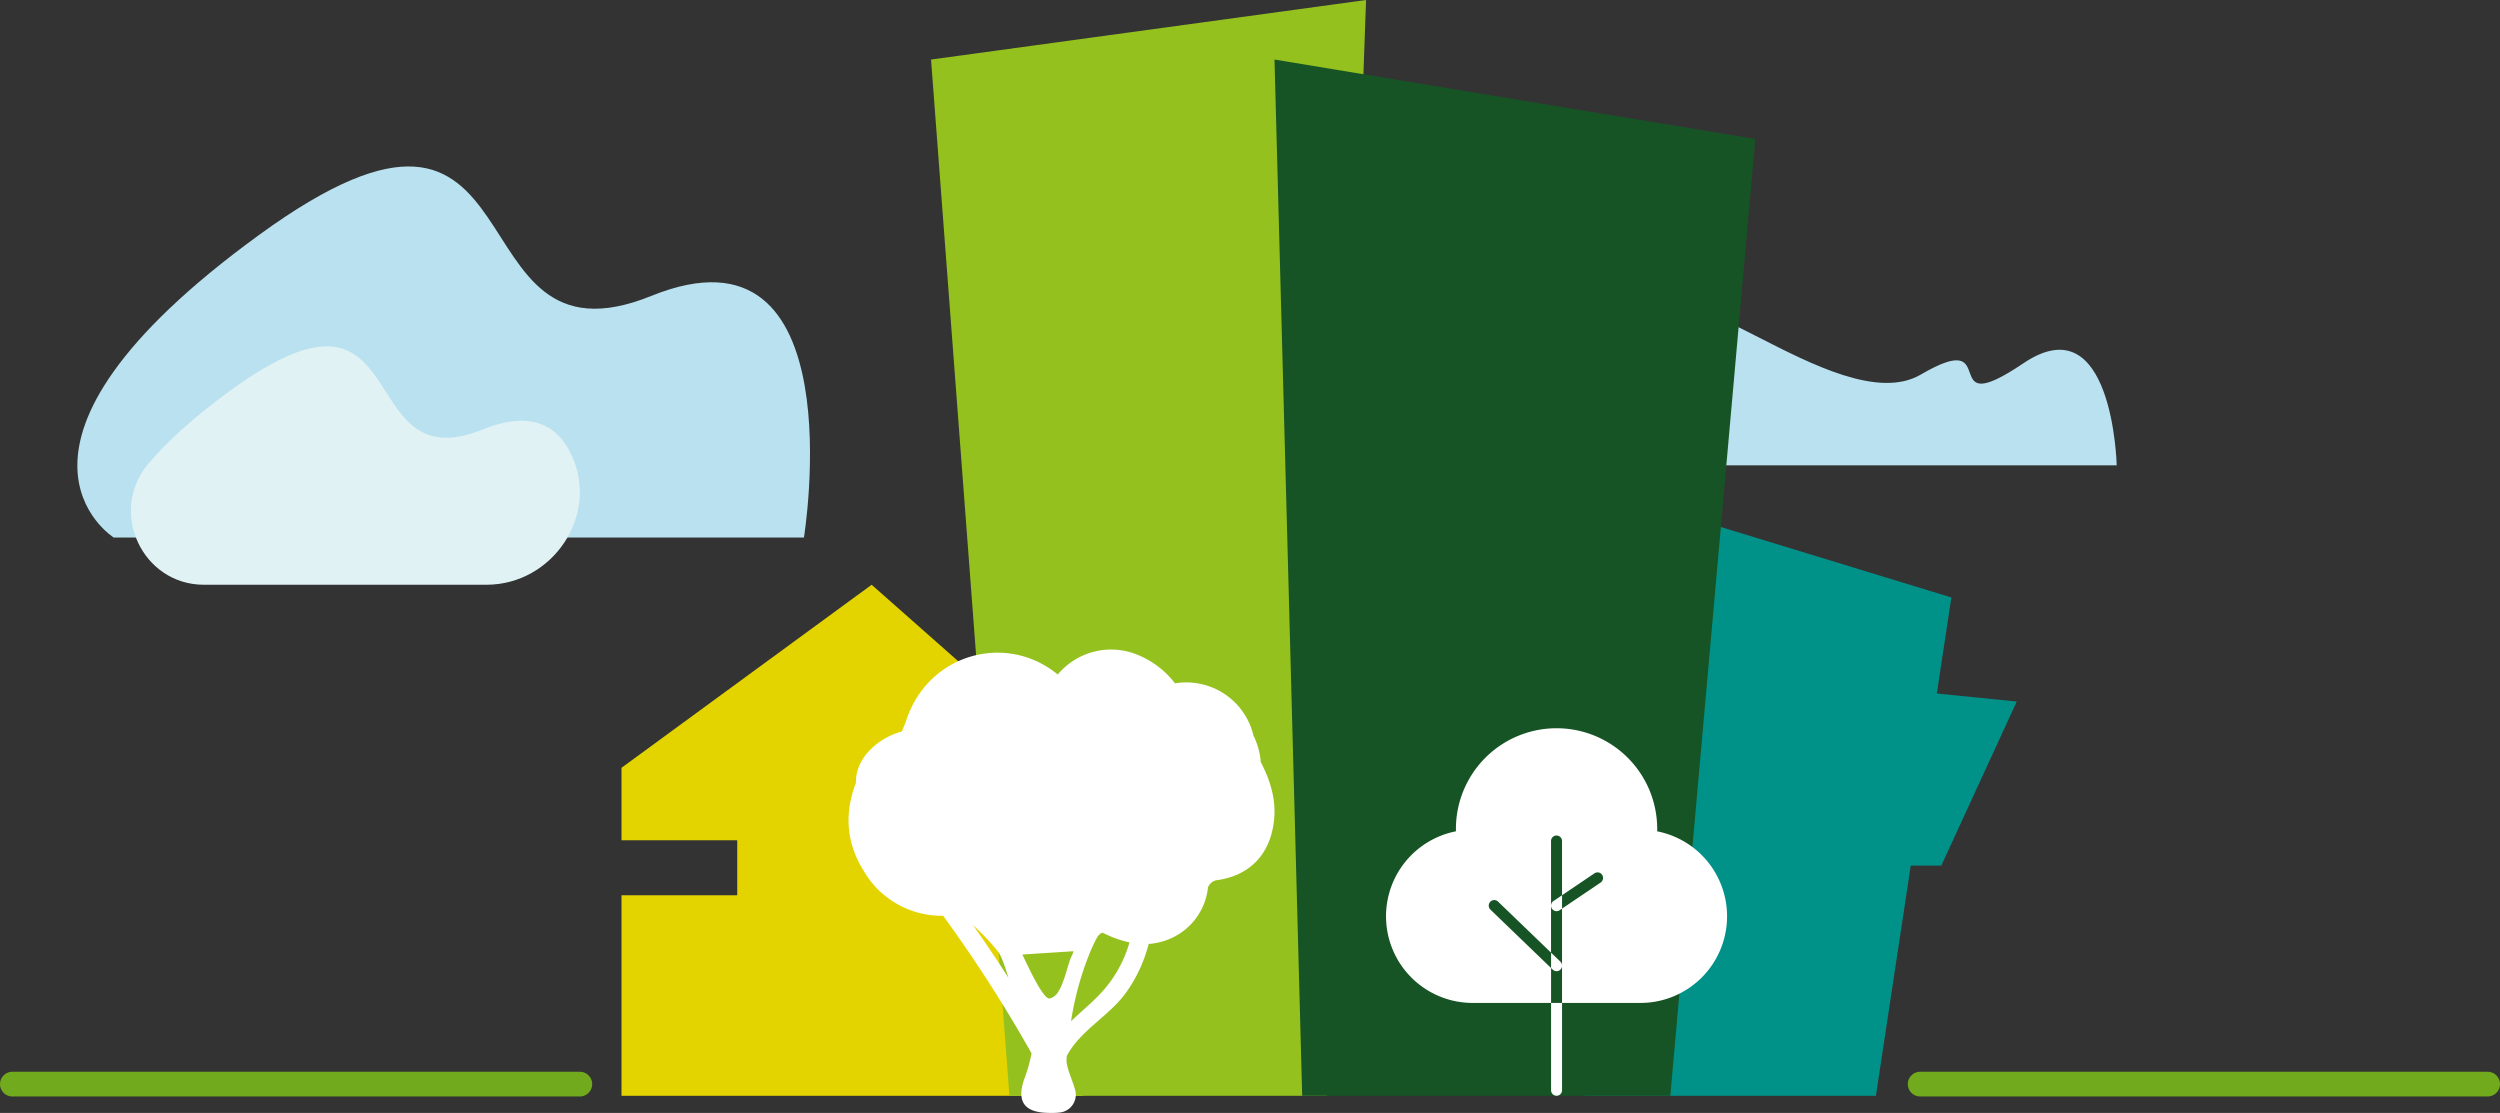 <svg xmlns="http://www.w3.org/2000/svg" width="548.154" height="244.023" viewBox="0 0 548.154 244.023"><rect x="0" y="0" width="548.154" height="244.023" fill="#333333" stroke="none"/><defs><style>.a{fill:#e3d400;}.a,.c,.d,.e{mix-blend-mode:multiply;isolation:isolate;}.b{fill:#b9e1ef;}.c{fill:#009289;}.d{fill:#95c11f;}.e{fill:#165425;}.f{fill:#fff;}.g{fill:#e1f2f5;}.h{fill:none;stroke:#72aa1d;stroke-linecap:round;stroke-miterlimit:10;stroke-width:5.422px;}</style></defs><g transform="translate(2.711)"><path class="a" d="M1439.437,2320.777l-54.845,40.135v15.894h25.376v12.047h-25.376v43.982H1485.85l3.713-67.778Z" transform="translate(-1251.031 -2192.563)"/><path class="b" d="M1734.185,2266.886h85.951s-.816-35.646-20.463-22.381-4.092-8.291-22.512,2.485-59.346-30.785-51.159-5.443Z" transform="translate(-1358.735 -2164.853)"/><path class="c" d="M1785.712,2335.515l-17.526-1.763,3.189-21.061-85.974-26.273,5.559,135.544h63.868l7.643-50.472h6.694Z" transform="translate(-1346.226 -2181.69)"/><path class="d" d="M1570.671,2373.475h-69.6l-17.189-227.215,95.385-13.056Z" transform="translate(-1282.452 -2133.204)"/><path class="e" d="M1680.847,2379.52h-80.72l-6.07-227.216,105.425,17.42Z" transform="translate(-1317.319 -2139.249)"/><path class="f" d="M1547.766,2365.788a16.014,16.014,0,0,0-1.56-5.375A15.133,15.133,0,0,0,1529,2348.958a19.626,19.626,0,0,0-9.166-6.617,15.227,15.227,0,0,0-16.412,4.531c-.044.052-.093.1-.137.15-11.208-9.26-28.491-4.669-33.276,10.247-.23.735-.63,1.415-.834,2.151l-.022.079c-4.859,1.28-9.685,5.311-10.078,10.325a8.474,8.474,0,0,0-.03.92c-2.539,6.639-2.206,13.114,1.727,19.371a19.776,19.776,0,0,0,17.4,9.807c.152.207.3.424.448.635a303.967,303.967,0,0,1,18.928,29.535,33.737,33.737,0,0,1-1.583,5.566c-1.716,4.868-.111,7.319,5,7.473a20.651,20.651,0,0,0,2.313-.023c.048-.007.093-.019.141-.026a3.939,3.939,0,0,0,3.562-5.364c-.545-1.937-1.5-3.8-1.764-5.769-.011-.1,0-.555.052-1.287,2.891-5.543,9.333-8.8,12.954-13.838a31.82,31.82,0,0,0,4.859-10.19c.052-.181.119-.357.163-.537a14.4,14.4,0,0,0,6.927-2.365,13.809,13.809,0,0,0,6.064-10.048,2.589,2.589,0,0,1,2.257-1.61c6.983-1.089,11.275-5.638,12.175-12.694.615-4.8-.745-9.083-2.895-13.23A2.964,2.964,0,0,0,1547.766,2365.788Zm-62.738,36.622c-.111-.158-.215-.315-.322-.469.189.176.378.356.56.537a50.4,50.4,0,0,1,4.681,4.977l.134.158c.923,1.171,1.671,3.513,2.387,5.892C1490.073,2409.747,1487.582,2406.054,1485.028,2402.41Zm18.391,14.146a2.963,2.963,0,0,1-1.909,1.5c-1.434.229-4.752-7.1-5.949-9.571l-.029-.068q3.869-.248,7.887-.51c1.03-.067,2.046-.131,3.1-.2l.226-.012a4.249,4.249,0,0,1-.285.814C1505.543,2410.108,1504.883,2414.285,1503.419,2416.556Zm9.44.2c-2.094,2.275-4.485,4.2-6.653,6.287a66.6,66.6,0,0,1,4.511-15.94c.363-.8.745-1.581,1.156-2.332a2.222,2.222,0,0,1,1.245-1.148,24.856,24.856,0,0,0,5.9,2.143l-.015.038A27.138,27.138,0,0,1,1512.859,2416.758Z" transform="translate(-1274.078 -2199.127)"/><g transform="translate(301.193 159.695)"><path class="f" d="M1689.287,2389.414v-.236a22.066,22.066,0,1,0-44.128,0v.236a18.993,18.993,0,0,0,3.41,37.627h17.449v-7.653l-13.284-12.795a1.229,1.229,0,0,1-.044-1.727,1.191,1.191,0,0,1,1.7-.041l11.623,11.192v-24.475a1.2,1.2,0,1,1,2.409,0v11.887l7.12-4.808a1.2,1.2,0,0,1,1.671.338,1.229,1.229,0,0,1-.333,1.692l-8.458,5.709v20.681h17.449a18.993,18.993,0,0,0,3.41-37.627Z" transform="translate(-1629.833 -2366.834)"/><path class="f" d="M1682.771,2474.064a1.2,1.2,0,1,0,2.41,0v-19.149h-2.41Z" transform="translate(-1646.586 -2394.708)"/><path class="f" d="M1683.975,2442.856a1.2,1.2,0,0,0,.875-.379,1.234,1.234,0,0,0-.045-1.727l-2.035-1.963v3.37l.375.36A1.19,1.19,0,0,0,1683.975,2442.856Z" transform="translate(-1646.586 -2389.604)"/><path class="f" d="M1682.971,2423.329a1.2,1.2,0,0,0,1.675.337l.534-.364v-2.932l-1.876,1.265A1.232,1.232,0,0,0,1682.971,2423.329Z" transform="translate(-1646.585 -2383.776)"/></g><path class="b" d="M1218.029,2267.966h151.327s11.571-71.227-33.45-52.989-22.1-59.832-85.954-13.411S1218.029,2267.966,1218.029,2267.966Z" transform="translate(-1195.795 -2150.101)"/><path class="g" d="M1243.222,2296.576h61.955c14.462,0,24.814-15.159,18.673-28.416-2.932-6.328-8.666-10.018-19.51-5.622-28.924,11.713-14.2-38.438-55.217-8.615-8.38,6.092-14.192,11.474-18.135,16.185C1222.244,2280.55,1229.7,2296.576,1243.222,2296.576Z" transform="translate(-1201.229 -2168.364)"/><line class="h" x1="124.424" transform="translate(418.307 237.704)"/><line class="h" x1="124.424" transform="translate(0 237.704)"/></g></svg>
